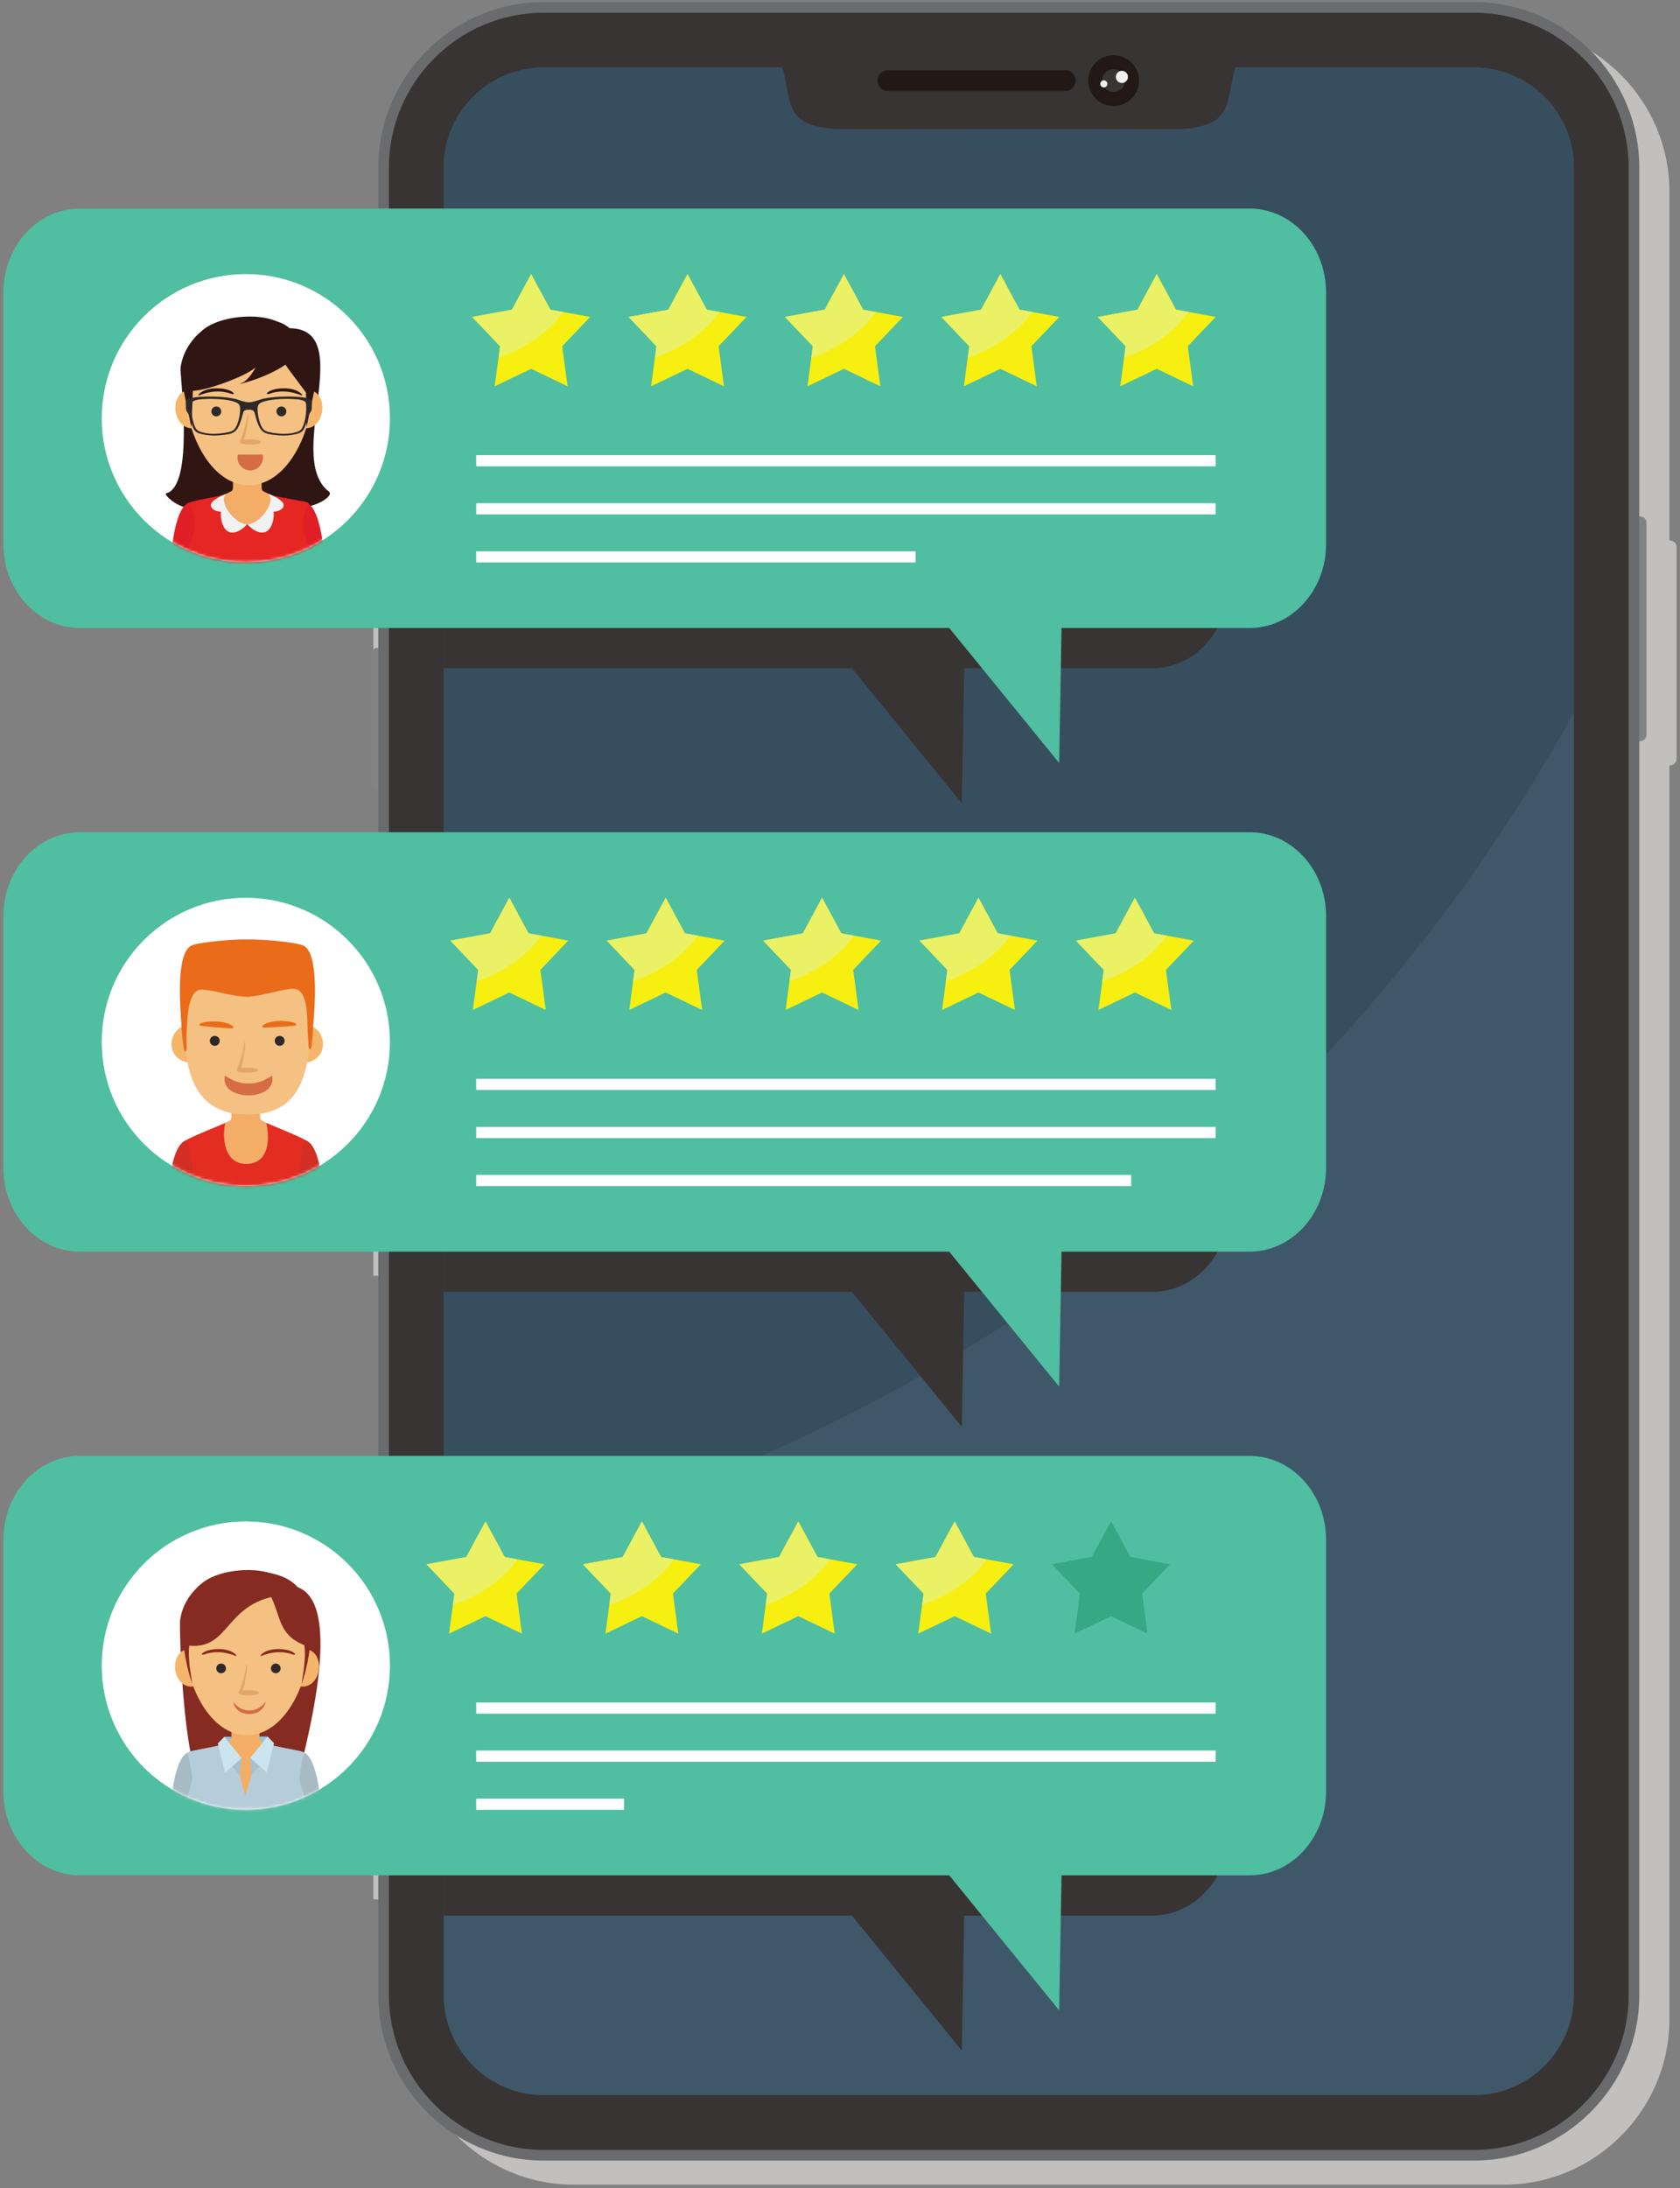 <svg width="570" height="742" viewBox="0 0 570 742" fill="none" xmlns="http://www.w3.org/2000/svg">
<rect x="0" y="0" width="570" height="742" fill="#808080" stroke="none"/>
<g clip-path="url(#clip0_1344_66822)">
<path d="M510.304 740.783H194.662C163.809 740.783 138.563 715.54 138.563 684.684V644.057C134.569 644.057 130.606 644.057 126.667 644.057V501.849C130.632 501.849 134.598 501.849 138.563 501.849V432.583C134.569 432.583 130.606 432.583 126.667 432.583V290.373C130.632 290.373 134.598 290.373 138.563 290.373V275.214H138.279C137.08 275.214 136.1 274.235 136.1 273.036V230.016C136.1 228.817 137.08 227.836 138.279 227.836H138.563V221.107C134.569 221.107 130.606 221.107 126.667 221.107V78.897C130.632 78.897 134.598 78.897 138.563 78.897V64.976C138.563 34.12 163.809 8.877 194.662 8.877H510.304C541.161 8.877 566.405 34.12 566.405 64.976V183.301H566.67C567.869 183.301 568.85 184.279 568.85 185.478V257.307C568.85 258.504 567.869 259.485 566.67 259.485H566.405V684.684C566.405 715.54 541.161 740.783 510.304 740.783Z" fill="#C2C0BE"/>
<path fill-rule="evenodd" clip-rule="evenodd" d="M551.907 175.129H556.455C557.654 175.129 558.635 176.108 558.635 177.307V249.135C558.635 250.332 557.654 251.313 556.455 251.313H551.907C550.708 251.313 549.728 250.332 549.728 249.135V177.307C549.728 176.108 550.708 175.129 551.907 175.129Z" fill="#828484"/>
<path fill-rule="evenodd" clip-rule="evenodd" d="M128.065 112.779H132.614C133.814 112.779 134.792 113.76 134.792 114.959V136.374C134.792 137.573 133.814 138.554 132.614 138.554H128.065C126.865 138.554 125.887 137.573 125.887 136.374V114.959C125.887 113.76 126.865 112.779 128.065 112.779Z" fill="#828484"/>
<path fill-rule="evenodd" clip-rule="evenodd" d="M128.065 160.157H132.614C133.814 160.157 134.792 161.138 134.792 162.337V205.356C134.792 206.556 133.814 207.534 132.614 207.534H128.065C126.865 207.534 125.887 206.556 125.887 205.356V162.337C125.887 161.138 126.865 160.157 128.065 160.157Z" fill="#828484"/>
<path fill-rule="evenodd" clip-rule="evenodd" d="M128.065 219.664H132.614C133.814 219.664 134.792 220.644 134.792 221.843V264.863C134.792 266.062 133.814 267.041 132.614 267.041H128.065C126.865 267.041 125.887 266.062 125.887 264.863V221.843C125.887 220.644 126.865 219.664 128.065 219.664Z" fill="#828484"/>
<path fill-rule="evenodd" clip-rule="evenodd" d="M184.448 0.705H500.089C530.946 0.705 556.19 25.948 556.19 56.804V676.512C556.19 707.368 530.946 732.611 500.089 732.611H184.448C153.594 732.611 128.349 707.368 128.349 676.512V56.804C128.349 25.948 153.594 0.705 184.448 0.705Z" fill="#6A6B6D"/>
<path fill-rule="evenodd" clip-rule="evenodd" d="M184.447 4.312H500.088C528.96 4.312 552.583 27.934 552.583 56.803V676.512C552.583 705.384 528.96 729.005 500.088 729.005H184.447C155.577 729.005 131.956 705.384 131.956 676.512V56.803C131.956 27.934 155.577 4.312 184.447 4.312Z" fill="#383433"/>
<path fill-rule="evenodd" clip-rule="evenodd" d="M184.447 22.884H265.367C267.698 30.692 266.777 37.248 272.272 40.874C275.241 42.834 280.087 43.937 288.332 43.918C324.334 43.837 360.204 43.837 396.205 43.918C405.023 43.937 409.953 42.674 412.858 40.453C417.698 36.756 416.928 30.4 419.171 22.884H500.088C518.745 22.884 534.011 38.149 534.011 56.804V676.512C534.011 695.169 518.745 710.432 500.088 710.432H184.447C165.793 710.432 150.529 695.169 150.529 676.512V56.804C150.529 38.149 165.793 22.884 184.447 22.884Z" fill="#3E5869"/>
<path fill-rule="evenodd" clip-rule="evenodd" d="M184.447 22.884H265.367C267.698 30.692 266.777 37.248 272.272 40.875C275.241 42.834 280.087 43.937 288.332 43.919C324.334 43.837 360.204 43.837 396.205 43.919C405.023 43.937 409.953 42.675 412.858 40.454C417.698 36.756 416.928 30.4 419.171 22.884H500.088C518.745 22.884 534.011 38.149 534.011 56.804V241.596C453.927 386.301 315.186 492.997 150.529 528.456V56.804C150.529 38.149 165.793 22.884 184.447 22.884Z" fill="#374E5E"/>
<path fill-rule="evenodd" clip-rule="evenodd" d="M150.529 226.587V84.379H390.971C405.282 84.379 416.891 97.115 416.891 112.82C416.891 141.263 416.891 169.703 416.891 198.146C416.891 213.851 405.282 226.587 390.971 226.587H327.137L326.336 272.365L289.031 226.587H150.529Z" fill="#383433"/>
<path fill-rule="evenodd" clip-rule="evenodd" d="M301.263 24.156H361.431C363.178 24.156 364.606 25.584 364.606 27.331C364.606 29.075 363.178 30.503 361.431 30.503H301.263C299.516 30.503 298.088 29.075 298.088 27.331C298.088 25.584 299.516 24.156 301.263 24.156Z" fill="#211916"/>
<path d="M301.263 24.157V24.514H361.432C362.978 24.518 364.245 25.785 364.249 27.331C364.245 28.878 362.978 30.145 361.432 30.147H301.263C299.716 30.145 298.45 28.878 298.448 27.331C298.45 25.785 299.716 24.518 301.263 24.514V24.157V23.799C299.318 23.799 297.733 25.384 297.73 27.331C297.733 29.276 299.318 30.862 301.263 30.864H361.432C363.377 30.862 364.962 29.276 364.964 27.331C364.962 25.384 363.377 23.799 361.432 23.799H301.263V24.157Z" fill="#211916"/>
<path fill-rule="evenodd" clip-rule="evenodd" d="M377.829 35.954C382.577 35.954 386.45 32.079 386.45 27.331C386.45 22.583 382.577 18.707 377.829 18.707C373.079 18.707 369.205 22.583 369.205 27.331C369.205 32.079 373.079 35.954 377.829 35.954Z" fill="#211916"/>
<path fill-rule="evenodd" clip-rule="evenodd" d="M377.828 34.437C381.743 34.437 384.934 31.246 384.934 27.331C384.934 23.417 381.743 20.224 377.828 20.224C373.914 20.224 370.721 23.417 370.721 27.331C370.721 31.246 373.914 34.437 377.828 34.437Z" fill="#241918"/>
<path fill-rule="evenodd" clip-rule="evenodd" d="M377.829 32.966C380.93 32.966 383.462 30.435 383.462 27.332C383.462 24.228 380.93 21.695 377.829 21.695C374.724 21.695 372.194 24.228 372.194 27.332C372.194 30.435 374.724 32.966 377.829 32.966Z" fill="#211916"/>
<path fill-rule="evenodd" clip-rule="evenodd" d="M377.829 31.215C379.966 31.215 381.713 29.471 381.713 27.332C381.713 25.192 379.966 23.448 377.829 23.448C375.69 23.448 373.943 25.192 373.943 27.332C373.943 29.471 375.69 31.215 377.829 31.215Z" fill="#383433"/>
<path fill-rule="evenodd" clip-rule="evenodd" d="M380.643 28.137C381.779 28.137 382.705 27.212 382.705 26.076C382.705 24.94 381.779 24.015 380.643 24.015C379.509 24.015 378.584 24.94 378.584 26.076C378.584 27.212 379.509 28.137 380.643 28.137Z" fill="#F1F1F1"/>
<path fill-rule="evenodd" clip-rule="evenodd" d="M374.509 29.646C375.173 29.646 375.712 29.107 375.712 28.442C375.712 27.779 375.173 27.237 374.509 27.237C373.845 27.237 373.306 27.779 373.306 28.442C373.306 29.107 373.845 29.646 374.509 29.646Z" fill="#F1F1F1"/>
<path fill-rule="evenodd" clip-rule="evenodd" d="M1.15 184.492C1.15 156.051 1.15 127.61 1.15 99.167C1.15 83.463 12.759 70.725 27.07 70.725C159.38 70.725 291.687 70.725 423.995 70.725C438.306 70.725 449.916 83.463 449.916 99.167C449.916 127.61 449.916 156.051 449.916 184.492C449.916 200.196 438.306 212.934 423.995 212.934H360.163L359.36 258.712L322.057 212.934C244.684 212.934 104.445 212.934 27.07 212.934C12.759 212.934 1.15 200.196 1.15 184.492Z" fill="#50BEA0"/>
<path fill-rule="evenodd" clip-rule="evenodd" d="M150.529 438.063V295.853H390.971C405.282 295.853 416.891 308.592 416.891 324.296C416.891 352.739 416.891 381.18 416.891 409.621C416.891 425.327 405.282 438.063 390.971 438.063H327.137L326.336 483.839L289.031 438.063H150.529Z" fill="#383433"/>
<path fill-rule="evenodd" clip-rule="evenodd" d="M1.15 395.969C1.15 367.526 1.15 339.084 1.15 310.643C1.15 294.938 12.759 282.2 27.07 282.2C159.38 282.2 291.687 282.2 423.995 282.2C438.306 282.2 449.916 294.938 449.916 310.643C449.916 339.084 449.916 367.526 449.916 395.969C449.916 411.672 438.306 424.41 423.995 424.41H360.163L359.36 470.188L322.057 424.41C244.684 424.41 104.445 424.41 27.07 424.41C12.759 424.41 1.15 411.672 1.15 395.969Z" fill="#50BEA0"/>
<path fill-rule="evenodd" clip-rule="evenodd" d="M150.529 649.54V507.33H390.971C405.282 507.33 416.891 520.068 416.891 535.771C416.891 564.214 416.891 592.657 416.891 621.097C416.891 636.804 405.282 649.54 390.971 649.54H327.137L326.336 695.316L289.031 649.54H150.529Z" fill="#383433"/>
<path fill-rule="evenodd" clip-rule="evenodd" d="M1.15 607.444C1.15 579.003 1.15 550.56 1.15 522.118C1.15 506.413 12.759 493.677 27.07 493.677C159.38 493.677 291.687 493.677 423.995 493.677C438.306 493.677 449.916 506.413 449.916 522.118C449.916 550.56 449.916 579.003 449.916 607.444C449.916 623.148 438.306 635.885 423.995 635.885H360.163L359.36 681.665L322.057 635.885C244.684 635.885 104.445 635.885 27.07 635.885C12.759 635.885 1.15 623.148 1.15 607.444Z" fill="#50BEA0"/>
<path fill-rule="evenodd" clip-rule="evenodd" d="M83.411 92.936C110.413 92.936 132.304 114.826 132.304 141.829C132.304 168.833 110.413 190.724 83.411 190.724C56.406 190.724 34.518 168.833 34.518 141.829C34.518 114.826 56.406 92.936 83.411 92.936Z" fill="white"/>
<mask id="mask0_1344_66822" style="mask-type:luminance" maskUnits="userSpaceOnUse" x="34" y="92" width="99" height="99">
<path fill-rule="evenodd" clip-rule="evenodd" d="M83.411 92.934C110.413 92.934 132.304 114.825 132.304 141.828C132.304 168.832 110.413 190.723 83.411 190.723C56.406 190.723 34.518 168.832 34.518 141.828C34.518 114.825 56.406 92.934 83.411 92.934Z" fill="white"/>
</mask>
<g mask="url(#mask0_1344_66822)">
<path fill-rule="evenodd" clip-rule="evenodd" d="M63.039 136.318C63.155 137.476 65.717 147.436 64.849 154.734C63.98 162.027 62.273 169.063 62.273 169.063C78.284 172.406 88.325 170.5 103.934 168.04C103.934 168.04 104.951 163.29 103.051 154.264C101.153 145.238 105.472 134.923 105.472 134.923L63.039 136.318Z" fill="#2F1613"/>
<path fill-rule="evenodd" clip-rule="evenodd" d="M93.731 111.695C124.569 106.419 95.382 154.408 111.665 166.758C113.986 168.517 101.076 176.268 96.263 168.286C93.243 163.281 103.113 154.136 103.748 141.265C104.386 128.392 99.848 123.963 97.08 119.102C94.312 114.242 93.731 111.695 93.731 111.695Z" fill="#2F1613"/>
<path fill-rule="evenodd" clip-rule="evenodd" d="M97.966 113.606C98.796 120.902 96.855 121.79 90.975 125.682C85.095 129.576 82.554 129.576 83.506 129.1C84.46 128.622 88.989 120.757 88.989 120.757C88.989 120.757 82.87 125.684 76.672 128.146C70.475 130.608 68.25 129.656 68.25 129.656C68.25 129.656 73.732 122.505 73.017 123.061C72.304 123.617 67.057 127.033 66.344 128.622C65.629 130.212 64.101 137.356 64.975 145.222C65.85 153.087 74.1 168.056 69.411 171.156C63.106 175.323 55.063 167.617 56.374 167.286C66.177 164.8 60.932 126.908 61.257 124.651C62.093 118.861 65.358 114.646 69.008 111.737C76.823 105.51 97.067 105.683 97.966 113.606Z" fill="#2F1613"/>
<path fill-rule="evenodd" clip-rule="evenodd" d="M93.333 178.319C93.797 177.972 103.848 170.38 103.848 170.38C108.453 171.898 109.783 184.963 110.251 191.057H99.246L93.333 178.319Z" fill="#E01E25"/>
<path fill-rule="evenodd" clip-rule="evenodd" d="M83.898 161.763H79.042V164.829C79.044 166.735 78.728 166.339 76.948 167.33C76.948 167.33 75.23 168.737 74.707 168.905C76.867 175.851 78.427 184.787 82.646 191.057H83.898H85.153C89.372 184.787 90.933 175.851 93.09 168.905C92.569 168.737 90.851 167.33 90.851 167.33C89.071 166.339 88.753 166.735 88.757 164.829V161.763H83.898Z" fill="#F4AD66"/>
<path fill-rule="evenodd" clip-rule="evenodd" d="M74.729 178.319C74.265 177.972 64.213 170.38 64.213 170.38C59.606 171.898 58.276 184.963 57.809 191.057H68.814L74.729 178.319Z" fill="#E01E25"/>
<path fill-rule="evenodd" clip-rule="evenodd" d="M76.946 167.354C74.356 168.533 65.421 169.577 64.365 170.494C65.223 172.372 70.59 181.363 67.142 191.057H83.898H84.031H84.162H100.921C99.44 180.552 103.43 172.495 104.288 170.617C103.229 169.7 93.65 168.68 91.061 167.499C94.201 169.935 88.544 177.432 83.898 177.757C79.238 177.428 73.849 169.757 76.946 167.354Z" fill="#E52623"/>
<path fill-rule="evenodd" clip-rule="evenodd" d="M69.621 137.816C70.426 141.437 68.826 144.45 66.085 145.1C63.345 145.749 60.505 143.788 59.7 140.168C58.895 136.548 60.464 133.087 63.204 132.437C65.944 131.789 68.816 134.196 69.621 137.816Z" fill="#F5B66B"/>
<path fill-rule="evenodd" clip-rule="evenodd" d="M99.246 137.816C98.441 141.436 100.04 144.45 102.782 145.1C105.522 145.749 108.361 143.788 109.166 140.168C109.971 136.547 108.404 133.087 105.663 132.437C102.923 131.789 100.05 134.196 99.246 137.816Z" fill="#F5B66B"/>
<path fill-rule="evenodd" clip-rule="evenodd" d="M84.433 108.368L84.37 108.37C82.92 108.313 81.514 108.258 81.514 108.258L81.52 108.483C81.334 108.491 81.22 108.495 81.22 108.495C75.424 108.728 69.965 111.85 66.463 116.606C62.959 121.368 62.494 127.364 62.769 133.105C63.48 147.86 71.744 164.427 84.433 164.549C97.123 164.427 105.387 147.86 106.098 133.105C106.373 127.364 105.908 121.368 102.404 116.606C98.904 111.85 93.443 108.728 87.645 108.495C87.645 108.495 87.533 108.491 87.347 108.483L87.353 108.258C87.353 108.258 85.947 108.313 84.495 108.37L84.433 108.368Z" fill="#F5C182"/>
<path fill-rule="evenodd" clip-rule="evenodd" d="M74.115 109.512C74.282 108.924 82.356 107.794 83.118 107.747C87.623 107.469 93.499 108.393 96.32 109.948C99.141 111.502 103.037 115.507 103.616 117.012C104.196 118.518 104.077 118.632 96.898 123.613C89.719 128.592 78.95 130.874 81.727 129.981C84.507 129.088 86.759 124.5 86.759 124.5C86.759 124.5 84.855 126.739 75.359 130.098C65.863 133.456 63.37 132.402 63.37 132.402C63.37 132.402 60.34 127.934 61.997 122.477C63.652 117.022 65.023 116.598 68.18 113.421C71.336 110.246 74.115 109.512 74.115 109.512Z" fill="#2F1613"/>
<path fill-rule="evenodd" clip-rule="evenodd" d="M93.451 114.084C93.278 114.895 93.433 119.239 98.432 125.897C103.429 132.553 103.816 133.133 103.816 133.133C103.816 133.133 103.967 145.322 104.024 144.801C104.081 144.28 106.7 132.171 106.7 132.171C106.7 132.171 107.405 126.996 106.132 121.786C104.858 116.575 103.252 114.609 101.043 113.731C98.833 112.852 93.451 114.084 93.451 114.084Z" fill="#2F1613"/>
<path fill-rule="evenodd" clip-rule="evenodd" d="M65.601 128.155C64.732 129.14 62.07 131.412 62.07 131.412L64.941 144.898L65.601 128.155Z" fill="#2F1613"/>
<path fill-rule="evenodd" clip-rule="evenodd" d="M66.506 169.843C65.329 170.114 64.457 170.374 64.177 170.617C69.436 180.601 61.672 184.605 64.532 191.057H84.302H84.433H84.566H104.334C107.196 184.605 99.431 180.601 104.69 170.617C104.41 170.374 103.539 170.114 102.361 169.843C101.069 176.472 93.535 181.559 84.433 181.559C75.332 181.559 67.799 176.472 66.506 169.843Z" fill="#E52623"/>
<path fill-rule="evenodd" clip-rule="evenodd" d="M83.897 177.756C80.712 177.532 77.184 173.875 76.261 170.816C75.834 169.401 75.965 168.113 76.945 167.353L76.88 167.38C76.677 167.47 76.442 167.558 76.177 167.644C74.941 168.179 72.573 169.323 71.791 170.528C71.586 170.845 71.49 171.164 71.549 171.478C71.927 173.446 74.966 173.505 74.966 173.505C74.966 173.505 74.792 174.316 75.025 175.791C75.46 178.57 76.561 180.051 77.977 180.472C79.697 180.986 81.881 179.936 83.897 177.756Z" fill="#F1F1F2"/>
<path fill-rule="evenodd" clip-rule="evenodd" d="M83.897 177.757C87.085 177.532 90.613 173.875 91.534 170.816C91.963 169.401 91.831 168.087 90.85 167.329C91.089 167.437 91.371 167.564 91.62 167.644C92.854 168.179 95.222 169.323 96.004 170.528C96.211 170.845 96.307 171.164 96.245 171.478C95.87 173.446 92.829 173.505 92.829 173.505C92.829 173.505 93.003 174.316 92.772 175.791C92.337 178.57 91.236 180.051 89.82 180.472C88.1 180.987 85.916 179.936 83.897 177.757Z" fill="#F1F1F2"/>
<path fill-rule="evenodd" clip-rule="evenodd" d="M81.34 137.672C81.44 137.992 81.467 138.331 81.475 138.675C81.493 139.328 81.424 139.97 81.332 140.609C81.14 141.931 80.645 143.817 79.994 144.885C79.43 145.807 78.85 146.213 77.895 146.436C77.33 146.567 76.762 146.698 76.19 146.787C73.658 147.184 71.239 147.288 68.722 146.636C68.428 146.559 68.132 146.481 67.846 146.369C67.323 146.162 66.835 145.864 66.467 145.302C65.979 144.554 65.507 142.949 65.329 142.007C65.07 140.622 64.804 138.932 64.873 137.51C64.902 136.95 65.041 136.472 65.417 136.156C65.919 135.731 67.282 135.469 67.864 135.418C70.465 135.189 73.156 135.181 75.757 135.469C77.197 135.629 79.15 135.923 80.49 136.636C80.87 136.838 81.174 137.159 81.34 137.672ZM87.528 137.672C87.692 137.159 87.996 136.838 88.376 136.636C89.718 135.923 91.669 135.629 93.11 135.469C95.713 135.181 98.401 135.189 101.002 135.418C101.586 135.469 102.949 135.731 103.452 136.156C103.825 136.472 103.966 136.95 103.993 137.51C104.062 138.932 103.799 140.622 103.537 142.007C103.36 142.949 102.888 144.554 102.399 145.302C102.032 145.864 101.545 146.162 101.02 146.369C100.734 146.481 100.44 146.559 100.146 146.636C97.627 147.288 95.21 147.184 92.677 146.787C92.107 146.698 91.537 146.567 90.969 146.436C90.019 146.213 89.436 145.807 88.873 144.885C88.221 143.817 87.727 141.931 87.534 140.609C87.442 139.97 87.373 139.328 87.391 138.675C87.4 138.331 87.426 137.992 87.528 137.672ZM83.285 139.071C83.665 138.944 84.049 138.893 84.433 138.918C84.819 138.893 85.201 138.944 85.581 139.071C86 139.208 86.27 139.563 86.413 140.095C86.574 140.691 86.727 141.294 86.901 141.886C87.252 143.104 87.68 144.27 88.3 145.294C89.322 146.977 90.987 147.204 92.499 147.396C95.514 147.78 97.807 147.823 100.802 147.106C101.21 147.006 101.605 146.843 101.989 146.636C102.559 146.328 102.994 145.817 103.3 145.116C103.625 144.375 103.876 143.588 104.118 142.793C104.289 142.221 104.457 141.647 104.628 141.075C104.739 140.705 104.902 140.381 105.112 140.097C105.28 139.872 105.464 139.529 105.609 139.263C105.713 139.077 105.762 138.861 105.772 138.632C105.809 137.843 105.85 137.018 105.862 136.227C105.897 134.104 96.135 134.472 95.002 134.521C94.489 134.546 93.974 134.576 93.461 134.623C91.956 134.756 89.516 135.034 88.078 135.559C87.442 135.79 85.277 136.483 84.433 136.403C83.591 136.483 81.424 135.79 80.788 135.559C79.35 135.034 76.913 134.756 75.405 134.623C74.892 134.576 74.379 134.546 73.865 134.521C72.731 134.472 62.969 134.104 63.004 136.227C63.018 137.018 63.057 137.843 63.094 138.632C63.104 138.861 63.155 139.077 63.257 139.263C63.402 139.529 63.586 139.872 63.754 140.097C63.964 140.381 64.128 140.705 64.238 141.075C64.41 141.647 64.577 142.221 64.749 142.793C64.99 143.588 65.241 144.375 65.566 145.116C65.874 145.817 66.308 146.328 66.876 146.636C67.262 146.843 67.656 147.006 68.064 147.106C71.06 147.823 73.352 147.78 76.367 147.396C77.879 147.204 79.546 146.977 80.566 145.294C81.187 144.27 81.614 143.104 81.967 141.886C82.139 141.294 82.292 140.691 82.453 140.095C82.597 139.563 82.866 139.208 83.285 139.071Z" fill="#2D2928"/>
<path fill-rule="evenodd" clip-rule="evenodd" d="M67.611 134.057C66.617 134.47 68.271 131.775 73.16 131.669C78.86 131.545 80.593 134.286 78.347 133.498C73.503 131.8 69.189 133.404 67.611 134.057Z" fill="#2F1613"/>
<path fill-rule="evenodd" clip-rule="evenodd" d="M73.388 141.185C74.314 141.185 75.068 140.431 75.068 139.506C75.068 138.582 74.314 137.826 73.388 137.826C72.463 137.826 71.709 138.582 71.709 139.506C71.709 140.431 72.463 141.185 73.388 141.185Z" fill="#2D2928"/>
<path fill-rule="evenodd" clip-rule="evenodd" d="M95.478 141.185C96.404 141.185 97.158 140.432 97.158 139.506C97.158 138.583 96.404 137.827 95.478 137.827C94.553 137.827 93.799 138.583 93.799 139.506C93.799 140.432 94.553 141.185 95.478 141.185Z" fill="#2D2928"/>
<path fill-rule="evenodd" clip-rule="evenodd" d="M102.236 134.057C103.231 134.47 101.576 131.775 96.687 131.669C90.987 131.545 89.254 134.286 91.5 133.498C96.344 131.8 100.658 133.404 102.236 134.057Z" fill="#2F1613"/>
<path fill-rule="evenodd" clip-rule="evenodd" d="M89.144 154.136C89.216 154.451 89.255 154.782 89.255 155.119C89.255 157.544 87.308 159.507 84.907 159.507C82.505 159.507 80.558 157.544 80.558 155.119C80.558 154.782 80.594 154.451 80.666 154.136H89.144Z" fill="#D56C44"/>
<path fill-rule="evenodd" clip-rule="evenodd" d="M81.279 149.918L81.272 149.867L81.409 149.622C82.1 148.294 83.456 144.422 84.078 140.16C84.758 140.203 83.401 147.411 82.819 149.131C83.409 149.029 84.129 148.968 84.907 148.968C86.913 148.968 88.539 149.37 88.539 149.867C88.539 150.361 86.913 150.764 84.907 150.764C82.968 150.764 81.385 150.39 81.279 149.918Z" fill="#E1A767"/>
</g>
<path fill-rule="evenodd" clip-rule="evenodd" d="M83.411 304.412C110.413 304.412 132.304 326.303 132.304 353.305C132.304 380.31 110.413 402.199 83.411 402.199C56.406 402.199 34.518 380.31 34.518 353.305C34.518 326.303 56.406 304.412 83.411 304.412Z" fill="white"/>
<mask id="mask1_1344_66822" style="mask-type:luminance" maskUnits="userSpaceOnUse" x="34" y="304" width="99" height="99">
<path fill-rule="evenodd" clip-rule="evenodd" d="M83.411 304.412C110.413 304.412 132.304 326.303 132.304 353.305C132.304 380.31 110.413 402.201 83.411 402.201C56.406 402.201 34.518 380.31 34.518 353.305C34.518 326.303 56.406 304.412 83.411 304.412Z" fill="white"/>
</mask>
<g mask="url(#mask1_1344_66822)">
<path fill-rule="evenodd" clip-rule="evenodd" d="M74.205 391.763C73.739 391.416 63.357 386.527 63.357 386.527C58.735 388.053 57.697 398.432 57.227 404.544H68.27L74.205 391.763Z" fill="#D22E23"/>
<path fill-rule="evenodd" clip-rule="evenodd" d="M92.606 391.763C93.07 391.416 103.453 386.527 103.453 386.527C108.076 388.053 109.112 398.432 109.582 404.544H98.539L92.606 391.763Z" fill="#D22E23"/>
<path fill-rule="evenodd" clip-rule="evenodd" d="M83.404 375.15H78.53V378.226C78.534 380.141 78.215 379.742 76.429 380.737C76.429 380.737 69.303 386.68 68.778 386.848C70.944 393.821 76.113 395.059 80.346 401.347L83.288 402.279L86.403 401.815C90.638 395.525 97.027 395.516 99.193 388.544C98.668 388.376 90.381 380.737 90.381 380.737C88.594 379.742 88.275 380.141 88.277 378.226V375.15H83.404Z" fill="#F4AD66"/>
<path fill-rule="evenodd" clip-rule="evenodd" d="M76.427 380.76C73.829 381.945 64.355 385.657 63.295 386.576C64.157 388.46 65.463 396.213 66.59 404.544H83.404H100.218C101.348 396.213 102.654 388.46 103.514 386.576C102.453 385.657 92.98 381.945 90.381 380.76C91.891 387.918 90.377 394.648 83.568 394.675C76.689 394.701 75.112 386.993 76.427 380.76Z" fill="#E32D22"/>
<path fill-rule="evenodd" clip-rule="evenodd" d="M96.446 352.891C95.749 356.521 98.098 359.545 101.698 360.196C105.296 360.848 108.777 358.879 109.472 355.248C110.168 351.616 107.819 348.145 104.221 347.493C100.624 346.841 97.142 349.256 96.446 352.891Z" fill="#F5B66B"/>
<path fill-rule="evenodd" clip-rule="evenodd" d="M71.341 352.891C72.038 356.521 69.688 359.545 66.088 360.196C62.491 360.848 59.009 358.879 58.313 355.248C57.616 351.616 59.968 348.145 63.565 347.493C67.163 346.841 70.644 349.256 71.341 352.891Z" fill="#F5B66B"/>
<path fill-rule="evenodd" clip-rule="evenodd" d="M101.849 329.842C98.335 325.07 92.857 321.936 87.041 321.705C87.039 321.705 86.924 321.701 86.739 321.693L86.745 321.464C86.745 321.464 85.335 321.521 83.878 321.578C82.422 321.521 81.012 321.464 81.012 321.464L81.018 321.693C80.832 321.701 80.718 321.705 80.718 321.705C74.901 321.936 69.422 325.07 65.91 329.842C62.394 334.619 61.928 340.636 62.204 346.399C62.917 361.203 64.241 377.784 83.942 377.947C103.702 378.113 104.842 361.098 105.555 346.399C105.83 340.636 105.363 334.619 101.849 329.842Z" fill="#F5C182"/>
<path fill-rule="evenodd" clip-rule="evenodd" d="M63.291 350.879C63.55 345.422 63.62 335.552 68.399 335.552C71.937 335.552 78.131 337.744 83.835 338.036C89.201 337.693 95.924 335.282 99.483 335.282C103.297 335.282 104.243 340.424 104.319 347.553C104.331 349.021 104.433 350.49 104.517 351.957C104.568 352.817 104.629 353.677 104.672 354.538C104.691 354.887 104.78 355.823 105.232 355.733C105.739 355.635 105.798 353.745 105.851 353.34C106.213 350.497 106.309 347.581 106.309 344.719C106.305 340.809 106.207 334.745 102.801 329.014C101.604 326.998 100.811 324.565 98.341 322.914C92.51 319.014 80.45 318.628 73.741 320.834C69.065 322.372 64.582 326.381 62.915 331.049C61.087 336.175 61.134 340.179 61.736 350.333C61.802 351.432 61.93 352.537 62.082 353.628C62.182 354.354 62.274 355.099 62.449 355.81C62.831 357.363 63.362 356.254 63.346 355.289C63.322 353.814 63.219 352.354 63.291 350.879Z" fill="#EA6B19"/>
<path fill-rule="evenodd" clip-rule="evenodd" d="M61.675 348.177C61.032 341.29 59.696 323.338 64.859 320.672C67.055 319.54 78.53 318.433 83.948 318.549C89.366 318.433 100.842 319.54 103.038 320.672C108.201 323.338 106.865 341.29 106.221 348.177C106.221 348.177 103.553 337.259 100.591 332.844C97.63 328.429 85.783 330.636 83.979 331.449L83.948 331.459L83.918 331.449C82.114 330.636 70.266 328.429 67.304 332.844C64.344 337.259 61.675 348.177 61.675 348.177Z" fill="#EA6B19"/>
<path fill-rule="evenodd" clip-rule="evenodd" d="M72.869 354.617C73.799 354.617 74.555 353.862 74.555 352.932C74.555 352.004 73.799 351.249 72.869 351.249C71.942 351.249 71.184 352.004 71.184 352.932C71.184 353.862 71.942 354.617 72.869 354.617Z" fill="#2D2928"/>
<path fill-rule="evenodd" clip-rule="evenodd" d="M94.888 354.618C95.816 354.618 96.574 353.862 96.574 352.932C96.574 352.005 95.816 351.249 94.888 351.249C93.961 351.249 93.205 352.005 93.205 352.932C93.205 353.862 93.961 354.618 94.888 354.618Z" fill="#2D2928"/>
<path fill-rule="evenodd" clip-rule="evenodd" d="M76.321 364.669C78.947 366.567 81.627 367.474 84.305 367.388C86.984 367.474 89.664 366.567 92.287 364.669C94.396 373.67 74.215 373.67 76.321 364.669Z" fill="#D56C44"/>
<path fill-rule="evenodd" clip-rule="evenodd" d="M80.22 362.953L80.214 362.899L80.353 362.654C81.043 361.322 82.404 357.436 83.029 353.162C83.714 353.205 82.353 360.438 81.764 362.164C82.359 362.06 83.08 362 83.861 362C85.873 362 87.505 362.403 87.505 362.899C87.505 363.398 85.873 363.8 83.861 363.8C81.916 363.8 80.328 363.424 80.22 362.953Z" fill="#E1A767"/>
<path fill-rule="evenodd" clip-rule="evenodd" d="M67.743 347.708C67.199 346.775 70.117 346.335 73.077 346.356C78.041 346.393 80.699 348.82 78.313 348.715C76.529 348.638 67.902 347.98 67.743 347.708Z" fill="#EA6B19"/>
<path fill-rule="evenodd" clip-rule="evenodd" d="M100.462 347.647C101.025 346.725 98.114 346.227 95.154 346.19C90.191 346.127 87.487 348.501 89.875 348.444C91.658 348.403 100.296 347.919 100.462 347.647Z" fill="#EA6B19"/>
</g>
<path fill-rule="evenodd" clip-rule="evenodd" d="M83.411 515.887C110.413 515.887 132.304 537.778 132.304 564.782C132.304 591.785 110.413 613.675 83.411 613.675C56.406 613.675 34.518 591.785 34.518 564.782C34.518 537.778 56.406 515.887 83.411 515.887Z" fill="white"/>
<mask id="mask2_1344_66822" style="mask-type:luminance" maskUnits="userSpaceOnUse" x="34" y="515" width="99" height="99">
<path fill-rule="evenodd" clip-rule="evenodd" d="M83.41 515.886C110.412 515.886 132.303 537.777 132.303 564.782C132.303 591.784 110.412 613.675 83.41 613.675C56.405 613.675 34.517 591.784 34.517 564.782C34.517 537.777 56.405 515.886 83.41 515.886Z" fill="white"/>
</mask>
<g mask="url(#mask2_1344_66822)">
<path fill-rule="evenodd" clip-rule="evenodd" d="M62.856 560.759C63.98 571.999 62.795 593.698 71.519 599.568C84.807 608.51 81.197 609.158 93.655 599.983C106.111 590.809 104.483 575.83 104.407 559.392L62.856 560.759Z" fill="#862B21"/>
<path fill-rule="evenodd" clip-rule="evenodd" d="M94.327 537.891C120.443 532.727 103.655 591.835 100.803 604.234C99.565 609.617 97.757 608.245 93.044 600.43C93.044 600.43 102.099 578.206 102.72 565.601C103.343 552.995 98.901 548.658 96.188 543.898C93.477 539.14 94.327 537.891 94.327 537.891Z" fill="#862B21"/>
<path fill-rule="evenodd" clip-rule="evenodd" d="M97.058 538.518C97.87 545.663 95.969 546.531 90.21 550.343C84.453 554.156 81.965 554.156 82.898 553.69C83.832 553.222 88.267 545.52 88.267 545.52C88.267 545.52 82.275 550.343 76.205 552.756C70.138 555.169 67.96 554.233 67.96 554.233C67.96 554.233 73.329 547.232 72.628 547.775C71.927 548.321 66.791 551.667 66.093 553.222C65.392 554.779 63.896 561.774 64.752 569.476C65.326 574.637 75.705 590.775 75.887 598.358C75.979 602.185 70.346 607.817 68.687 605.903C61.955 598.142 60.793 551.545 61.112 549.332C61.929 543.665 65.126 539.536 68.701 536.688C76.355 530.59 96.176 530.759 97.058 538.518Z" fill="#862B21"/>
<path fill-rule="evenodd" clip-rule="evenodd" d="M92.519 601.887C92.972 601.547 102.815 594.111 102.815 594.111C107.326 595.6 108.628 608.391 109.087 614.359H98.311L92.519 601.887Z" fill="#A6BBC3"/>
<path fill-rule="evenodd" clip-rule="evenodd" d="M75.406 595.257C75.508 594.436 76.121 588.913 76.121 588.913L90.755 588.813L90.557 593.361L75.406 595.257Z" fill="#97C0D5"/>
<path fill-rule="evenodd" clip-rule="evenodd" d="M83.283 585.673H78.527V588.676C78.529 590.542 78.218 590.156 76.475 591.124C76.475 591.124 74.794 592.503 74.281 592.666C76.396 599.47 77.924 608.22 82.055 614.359H83.283H84.511C88.642 608.22 90.17 599.47 92.282 592.666C91.772 592.503 90.09 591.124 90.09 591.124C88.347 590.156 88.035 590.542 88.039 588.676V585.673H83.283Z" fill="#F4AD66"/>
<path fill-rule="evenodd" clip-rule="evenodd" d="M74.303 601.887C73.85 601.548 64.006 594.111 64.006 594.111C59.495 595.6 58.194 608.392 57.734 614.359H68.511L74.303 601.887Z" fill="#A6BBC3"/>
<path fill-rule="evenodd" clip-rule="evenodd" d="M80.334 597.831C76.148 596.293 75.625 591.806 76.473 591.149C73.937 592.305 64.611 593.447 63.575 594.342C64.415 596.183 65.771 606.228 66.873 614.359H83.282H83.411H83.54H99.949C101.05 606.228 102.407 596.183 103.246 594.342C102.211 593.447 92.884 592.305 90.349 591.149C91.197 591.806 90.674 596.293 86.487 597.831L83.184 609.058L80.334 597.831Z" fill="#B5CDD9"/>
<path fill-rule="evenodd" clip-rule="evenodd" d="M69.301 564.644C70.09 568.188 68.523 571.138 65.838 571.774C63.156 572.409 60.373 570.491 59.587 566.944C58.798 563.402 60.333 560.014 63.017 559.377C65.7 558.741 68.513 561.099 69.301 564.644Z" fill="#F5B66B"/>
<path fill-rule="evenodd" clip-rule="evenodd" d="M98.311 564.644C97.52 568.188 99.087 571.138 101.771 571.774C104.454 572.409 107.237 570.491 108.025 566.944C108.814 563.402 107.277 560.014 104.595 559.377C101.91 558.741 99.097 561.099 98.311 564.644Z" fill="#F5B66B"/>
<path fill-rule="evenodd" clip-rule="evenodd" d="M83.808 533.386L83.746 533.39C82.325 533.333 80.948 533.279 80.948 533.279L80.954 533.5L80.659 533.512C74.984 533.737 69.637 536.796 66.209 541.456C62.779 546.118 62.321 551.989 62.591 557.612C63.288 572.06 71.38 588.281 83.808 588.402C96.233 588.281 104.324 572.06 105.02 557.612C105.29 551.989 104.834 546.118 101.404 541.456C97.976 536.796 92.629 533.737 86.952 533.512L86.66 533.5L86.664 533.279C86.664 533.279 85.289 533.333 83.867 533.39L83.808 533.386Z" fill="#F5C182"/>
<path fill-rule="evenodd" clip-rule="evenodd" d="M92.638 538.986C92.466 539.779 92.617 544.032 97.512 550.554C102.407 557.071 102.785 557.639 102.785 557.639C104.179 555.222 103.662 554.057 105.043 557.093C105.043 557.093 106.301 551.63 105.053 546.527C103.807 541.423 102.234 539.501 100.07 538.641C97.907 537.781 92.638 538.986 92.638 538.986Z" fill="#862B21"/>
<path fill-rule="evenodd" clip-rule="evenodd" d="M65.364 552.764C64.514 553.727 61.263 549.228 61.86 554.726C62.456 560.221 63.6 566.655 65.235 570.902C64.444 565.584 63.018 559.378 65.364 552.764Z" fill="#862B21"/>
<path fill-rule="evenodd" clip-rule="evenodd" d="M104.033 558.151C104.256 554.426 104.918 545.408 103.982 543.087C101.281 536.392 96.333 533.683 88.028 532.854C85.477 532.599 89.344 536.895 89.344 536.895C96.221 546.632 92.819 554.087 104.033 558.151Z" fill="#862B21"/>
<path fill-rule="evenodd" clip-rule="evenodd" d="M94.776 541.011C75.629 543.804 78.226 560.254 62.995 557.85C62.117 557.711 61.081 553.098 61.081 553.098C61.081 553.098 62.734 545.459 65.719 541.072C68.701 536.688 72.021 535.554 75.356 534.185C78.692 532.815 87.573 531.799 89.085 533.732L94.776 541.011Z" fill="#862B21"/>
<path fill-rule="evenodd" clip-rule="evenodd" d="M79.562 595.267L81.961 596.17L81.427 602.134L78.259 598.344L79.562 595.267Z" fill="#A8C0CC"/>
<path fill-rule="evenodd" clip-rule="evenodd" d="M73.907 591.176L76.122 588.913L81.961 596.17L76.375 601.079L73.907 591.176Z" fill="#CBE5EE"/>
<path fill-rule="evenodd" clip-rule="evenodd" d="M87.316 595.171L84.917 596.072L85.299 601.868L88.619 598.243L87.316 595.171Z" fill="#A8C0CC"/>
<path fill-rule="evenodd" clip-rule="evenodd" d="M92.971 591.079L90.756 588.813L84.917 596.072L90.501 600.979L92.971 591.079Z" fill="#CBE5EE"/>
<path fill-rule="evenodd" clip-rule="evenodd" d="M65.856 593.584C64.703 593.851 63.849 594.107 63.575 594.342C68.724 604.12 61.122 608.04 63.925 614.359H83.282H83.411H83.54H102.897C105.7 608.04 98.098 604.12 103.247 594.342C102.973 594.107 102.119 593.851 100.965 593.584C99.484 601.137 91.117 610.719 83.084 610.725C75.039 610.731 67.329 601.149 65.856 593.584Z" fill="#B5CDD9"/>
<path fill-rule="evenodd" clip-rule="evenodd" d="M75.026 567.368C75.931 567.368 76.671 566.63 76.671 565.723C76.671 564.816 75.931 564.078 75.026 564.078C74.121 564.078 73.382 564.816 73.382 565.723C73.382 566.63 74.121 567.368 75.026 567.368Z" fill="#2D2928"/>
<path fill-rule="evenodd" clip-rule="evenodd" d="M93.567 567.368C94.475 567.368 95.212 566.63 95.212 565.723C95.212 564.816 94.475 564.078 93.567 564.078C92.662 564.078 91.925 564.816 91.925 565.723C91.925 566.63 92.662 567.368 93.567 567.368Z" fill="#2D2928"/>
<path fill-rule="evenodd" clip-rule="evenodd" d="M90.157 576.978C89.154 582.629 80.05 582.629 79.045 576.978C82.062 581.007 87.139 581.007 90.157 576.978Z" fill="#D56C44"/>
<path fill-rule="evenodd" clip-rule="evenodd" d="M80.89 574.055L80.884 574.004L81.019 573.765C81.693 572.463 83.023 568.672 83.632 564.5C84.298 564.541 82.97 571.599 82.398 573.285C82.976 573.185 83.681 573.125 84.443 573.125C86.406 573.125 88 573.52 88 574.004C88 574.49 86.406 574.882 84.443 574.882C82.545 574.882 80.994 574.515 80.89 574.055Z" fill="#E1A767"/>
<path fill-rule="evenodd" clip-rule="evenodd" d="M88.662 561.51C87.689 561.912 89.307 559.273 94.096 559.168C99.678 559.048 101.375 561.732 99.175 560.96C94.433 559.299 90.208 560.87 88.662 561.51Z" fill="#862B21"/>
<path fill-rule="evenodd" clip-rule="evenodd" d="M79.931 561.51C80.906 561.912 79.286 559.273 74.497 559.168C68.916 559.048 67.218 561.732 69.418 560.962C74.162 559.299 78.387 560.87 79.931 561.51Z" fill="#862B21"/>
<path fill-rule="evenodd" clip-rule="evenodd" d="M102.153 552.989C103.003 553.953 106.254 549.455 105.657 554.95C105.063 560.446 103.918 566.882 102.282 571.127C103.075 565.809 104.501 559.602 102.153 552.989Z" fill="#862B21"/>
</g>
<path fill-rule="evenodd" clip-rule="evenodd" d="M180.204 92.936L186.72 105.004L200.21 107.472L190.746 117.397L192.569 130.989L180.204 125.056L167.838 130.989L169.66 117.397L160.197 107.472L173.687 105.004L180.204 92.936Z" fill="#F7EF10"/>
<path fill-rule="evenodd" clip-rule="evenodd" d="M180.204 92.936L173.687 105.004L160.197 107.472L169.66 117.397L169.137 121.295C178.497 118.071 186.213 112.602 191.073 105.801L186.72 105.004L180.204 92.936Z" fill="#EAF165"/>
<path fill-rule="evenodd" clip-rule="evenodd" d="M233.267 92.936L239.782 105.004L253.272 107.472L243.809 117.397L245.631 130.989L233.267 125.056L220.901 130.989L222.725 117.397L213.26 107.472L226.75 105.004L233.267 92.936Z" fill="#F7EF10"/>
<path fill-rule="evenodd" clip-rule="evenodd" d="M233.267 92.936L226.75 105.004L213.26 107.472L222.725 117.397L222.2 121.295C231.559 118.071 239.275 112.602 244.138 105.801L239.782 105.004L233.267 92.936Z" fill="#EAF165"/>
<path fill-rule="evenodd" clip-rule="evenodd" d="M286.33 92.936L292.846 105.004L306.336 107.472L296.872 117.397L298.695 130.989L286.33 125.056L273.966 130.989L275.788 117.397L266.323 107.472L279.813 105.004L286.33 92.936Z" fill="#F7EF10"/>
<path fill-rule="evenodd" clip-rule="evenodd" d="M286.33 92.936L279.813 105.004L266.323 107.472L275.788 117.397L275.266 121.295C284.622 118.071 292.339 112.602 297.201 105.801L292.846 105.004L286.33 92.936Z" fill="#EAF165"/>
<path fill-rule="evenodd" clip-rule="evenodd" d="M339.394 92.936L345.909 105.004L359.401 107.472L349.936 117.397L351.758 130.989L339.394 125.056L327.03 130.989L328.852 117.397L319.389 107.472L332.879 105.004L339.394 92.936Z" fill="#F7EF10"/>
<path fill-rule="evenodd" clip-rule="evenodd" d="M339.394 92.936L332.879 105.004L319.389 107.472L328.852 117.397L328.329 121.295C337.688 118.071 345.402 112.602 350.265 105.801L345.909 105.004L339.394 92.936Z" fill="#EAF165"/>
<path fill-rule="evenodd" clip-rule="evenodd" d="M392.456 92.936L398.972 105.004L412.464 107.472L402.998 117.397L404.821 130.989L392.456 125.056L380.092 130.989L381.914 117.397L372.451 107.472L385.941 105.004L392.456 92.936Z" fill="#F7EF10"/>
<path fill-rule="evenodd" clip-rule="evenodd" d="M392.456 92.936L385.941 105.004L372.451 107.472L381.914 117.397L381.391 121.295C390.75 118.071 398.465 112.602 403.327 105.801L398.972 105.004L392.456 92.936Z" fill="#EAF165"/>
<path fill-rule="evenodd" clip-rule="evenodd" d="M172.796 304.413L179.313 316.479L192.803 318.947L183.34 328.874L185.16 342.466L172.796 336.533L160.432 342.466L162.254 328.872L152.791 318.947L166.281 316.479L172.796 304.413Z" fill="#F7EF10"/>
<path fill-rule="evenodd" clip-rule="evenodd" d="M172.796 304.413L166.281 316.479L152.791 318.947L162.254 328.872L161.731 332.772C171.09 329.548 178.807 324.079 183.667 317.278L179.313 316.479L172.796 304.413Z" fill="#EAF165"/>
<path fill-rule="evenodd" clip-rule="evenodd" d="M225.862 304.413L232.377 316.479L245.867 318.947L236.404 328.874L238.224 342.466L225.862 336.533L213.495 342.466L215.318 328.872L205.854 318.947L219.344 316.479L225.862 304.413Z" fill="#F7EF10"/>
<path fill-rule="evenodd" clip-rule="evenodd" d="M225.862 304.413L219.344 316.479L205.854 318.947L215.318 328.872L214.795 332.772C224.154 329.548 231.87 324.079 236.733 317.278L232.377 316.479L225.862 304.413Z" fill="#EAF165"/>
<path fill-rule="evenodd" clip-rule="evenodd" d="M278.925 304.413L285.44 316.479L298.93 318.947L289.467 328.874L291.289 342.466L278.925 336.533L266.561 342.466L268.381 328.872L258.918 318.947L272.408 316.479L278.925 304.413Z" fill="#F7EF10"/>
<path fill-rule="evenodd" clip-rule="evenodd" d="M278.925 304.413L272.408 316.479L258.918 318.947L268.381 328.872L267.858 332.772C277.217 329.548 284.934 324.079 289.796 317.278L285.44 316.479L278.925 304.413Z" fill="#EAF165"/>
<path fill-rule="evenodd" clip-rule="evenodd" d="M331.988 304.413L338.503 316.479L351.993 318.947L342.53 328.874L344.352 342.466L331.988 336.533L319.623 342.466L321.444 328.872L311.98 318.947L325.473 316.479L331.988 304.413Z" fill="#F7EF10"/>
<path fill-rule="evenodd" clip-rule="evenodd" d="M331.988 304.413L325.473 316.479L311.98 318.947L321.444 328.872L320.923 332.772C330.282 329.548 337.996 324.079 342.859 317.278L338.503 316.479L331.988 304.413Z" fill="#EAF165"/>
<path fill-rule="evenodd" clip-rule="evenodd" d="M385.051 304.413L391.566 316.479L405.058 318.947L395.593 328.874L397.415 342.466L385.051 336.533L372.687 342.466L374.509 328.872L365.046 318.947L378.536 316.479L385.051 304.413Z" fill="#F7EF10"/>
<path fill-rule="evenodd" clip-rule="evenodd" d="M385.051 304.413L378.536 316.479L365.046 318.947L374.509 328.872L373.986 332.772C383.345 329.548 391.06 324.079 395.922 317.278L391.566 316.479L385.051 304.413Z" fill="#EAF165"/>
<path fill-rule="evenodd" clip-rule="evenodd" d="M164.718 515.887L171.233 527.955L184.723 530.423L175.26 540.35L177.082 553.942L164.718 548.009L152.354 553.942L154.174 540.35L144.711 530.423L158.203 527.955L164.718 515.887Z" fill="#F7EF10"/>
<path fill-rule="evenodd" clip-rule="evenodd" d="M164.718 515.887L158.203 527.955L144.711 530.423L154.174 540.35L153.651 544.248C163.012 541.024 170.727 535.553 175.589 528.752L171.233 527.955L164.718 515.887Z" fill="#EAF165"/>
<path fill-rule="evenodd" clip-rule="evenodd" d="M217.782 515.886L224.297 527.954L237.787 530.422L228.324 540.349L230.146 553.942L217.782 548.009L205.417 553.942L207.24 540.349L197.774 530.422L211.266 527.954L217.782 515.886Z" fill="#F7EF10"/>
<path fill-rule="evenodd" clip-rule="evenodd" d="M217.782 515.887L211.266 527.955L197.774 530.423L207.24 540.35L206.717 544.248C216.076 541.024 223.79 535.553 228.652 528.752L224.297 527.955L217.782 515.887Z" fill="#EAF165"/>
<path fill-rule="evenodd" clip-rule="evenodd" d="M270.844 515.887L277.359 527.955L290.851 530.423L281.386 540.35L283.208 553.942L270.844 548.009L258.48 553.942L260.302 540.35L250.837 530.423L264.329 527.955L270.844 515.887Z" fill="#F7EF10"/>
<path fill-rule="evenodd" clip-rule="evenodd" d="M270.844 515.887L264.329 527.955L250.837 530.423L260.302 540.35L259.779 544.248C269.138 541.024 276.853 535.553 281.715 528.752L277.359 527.955L270.844 515.887Z" fill="#EAF165"/>
<path fill-rule="evenodd" clip-rule="evenodd" d="M323.908 515.887L330.423 527.955L343.915 530.423L334.45 540.35L336.274 553.942L323.908 548.009L311.543 553.942L313.366 540.35L303.9 530.423L317.392 527.955L323.908 515.887Z" fill="#F7EF10"/>
<path fill-rule="evenodd" clip-rule="evenodd" d="M323.908 515.887L317.392 527.955L303.9 530.423L313.366 540.35L312.843 544.248C322.202 541.024 329.916 535.553 334.778 528.752L330.423 527.955L323.908 515.887Z" fill="#EAF165"/>
<path fill-rule="evenodd" clip-rule="evenodd" d="M376.973 515.886L383.486 527.954L396.978 530.422L387.515 540.349L389.335 553.942L376.973 548.009L364.607 553.942L366.429 540.349L356.966 530.422L370.456 527.954L376.973 515.886Z" fill="#36A884"/>
<path fill-rule="evenodd" clip-rule="evenodd" d="M376.972 515.887L370.455 527.955L356.965 530.423L366.428 540.35L365.907 544.248C375.266 541.024 382.978 535.553 387.843 528.752L383.485 527.955L376.972 515.887Z" fill="#36A884"/>
<path fill-rule="evenodd" clip-rule="evenodd" d="M161.569 158.128H412.463V154.338H161.569V158.128Z" fill="white"/>
<path fill-rule="evenodd" clip-rule="evenodd" d="M161.569 174.426H412.463V170.636H161.569V174.426Z" fill="white"/>
<path fill-rule="evenodd" clip-rule="evenodd" d="M161.572 190.724H310.643V186.932H161.572V190.724Z" fill="white"/>
<path fill-rule="evenodd" clip-rule="evenodd" d="M161.569 369.605H412.463V365.813H161.569V369.605Z" fill="white"/>
<path fill-rule="evenodd" clip-rule="evenodd" d="M161.569 385.902H412.463V382.112H161.569V385.902Z" fill="white"/>
<path fill-rule="evenodd" clip-rule="evenodd" d="M161.569 402.198H383.796V398.409H161.569V402.198Z" fill="white"/>
<path fill-rule="evenodd" clip-rule="evenodd" d="M161.57 581.079H412.464V577.291H161.57V581.079Z" fill="white"/>
<path fill-rule="evenodd" clip-rule="evenodd" d="M161.569 597.377H412.463V593.585H161.569V597.377Z" fill="white"/>
<path fill-rule="evenodd" clip-rule="evenodd" d="M161.569 613.676H211.719V609.886H161.569V613.676Z" fill="white"/>
</g>
<defs>
<clipPath id="clip0_1344_66822">
<rect width="570" height="741.613" fill="white" transform="translate(0 0.193)"/>
</clipPath>
</defs>
</svg>
